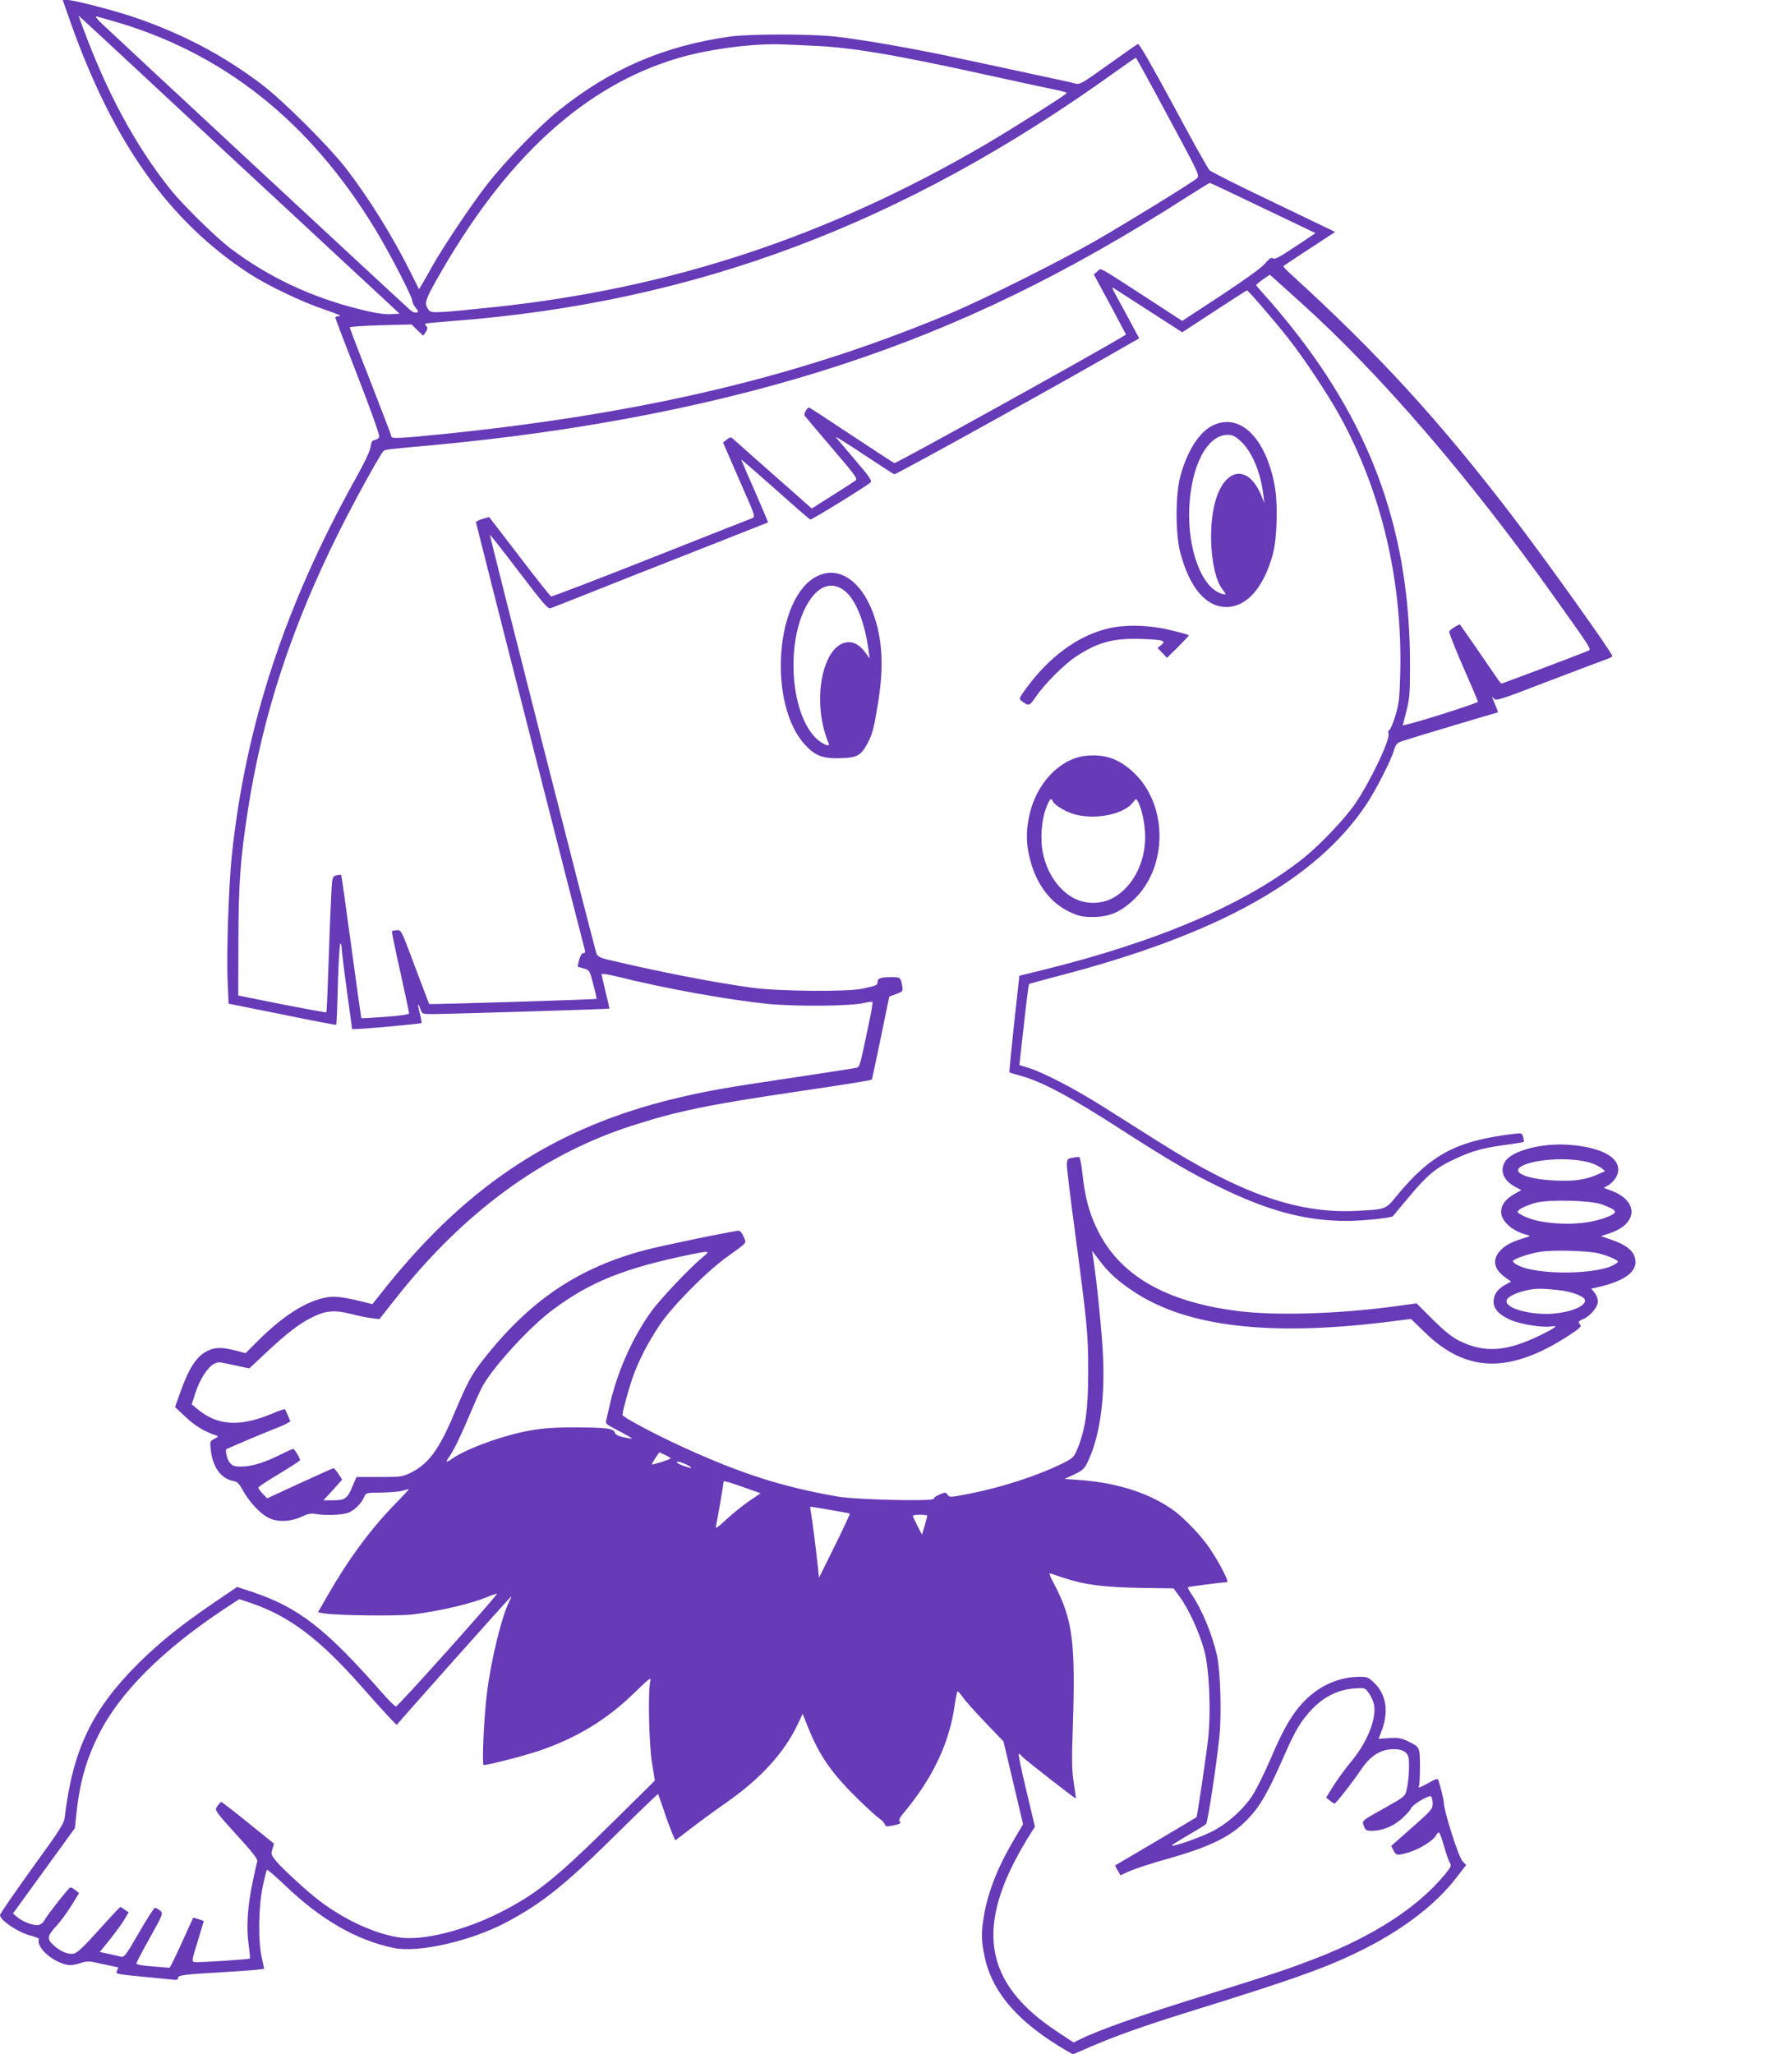 <?xml version="1.0" standalone="no"?>
<!DOCTYPE svg PUBLIC "-//W3C//DTD SVG 20010904//EN"
 "http://www.w3.org/TR/2001/REC-SVG-20010904/DTD/svg10.dtd">
<svg version="1.0" xmlns="http://www.w3.org/2000/svg"
 width="1117pt" height="1280pt" viewBox="0 0 1117 1280"
 preserveAspectRatio="xMidYMid meet">
<g transform="translate(0,1280) scale(0.1,-0.1)"
fill="#673ab7" stroke="none">
<path d="M439 12663 c266 -751 615 -1242 1113 -1567 118 -77 328 -177 473
-226 66 -22 108 -40 93 -40 -16 0 -28 -4 -28 -9 0 -5 63 -170 140 -367 77
-197 137 -366 134 -376 -3 -9 -15 -18 -27 -20 -17 -2 -23 -11 -27 -43 -3 -25
-38 -99 -93 -197 -440 -790 -686 -1537 -772 -2349 -19 -183 -34 -612 -26 -784
l6 -140 334 -67 c184 -38 336 -67 337 -65 2 2 7 117 10 255 4 139 11 252 16
252 4 0 8 -15 8 -32 1 -18 15 -139 33 -268 l32 -234 50 2 c101 6 378 32 382
36 2 2 -2 29 -10 60 -16 60 -13 76 4 26 10 -29 14 -30 67 -30 108 0 1106 31
1110 34 1 2 -9 49 -23 104 -14 55 -25 105 -25 110 0 6 42 -1 93 -13 289 -73
681 -144 937 -171 181 -18 527 -15 609 6 24 6 46 8 49 5 3 -2 -7 -65 -23 -137
-52 -250 -56 -267 -74 -272 -9 -3 -185 -30 -391 -61 -432 -64 -541 -83 -738
-130 -741 -178 -1284 -530 -1798 -1166 l-93 -117 -58 15 c-132 32 -181 38
-240 25 -122 -26 -257 -112 -410 -263 l-82 -82 -65 17 c-85 21 -128 20 -175
-4 -67 -34 -115 -108 -169 -262 l-31 -87 67 -63 c59 -55 117 -90 187 -113 18
-6 18 -8 -9 -22 -28 -15 -28 -17 -22 -71 12 -105 63 -176 137 -191 28 -5 39
-16 61 -56 39 -73 111 -150 163 -175 58 -28 139 -24 208 9 36 17 56 21 84 16
60 -11 169 -7 206 8 39 17 81 59 97 98 11 26 13 26 108 27 53 1 113 6 132 12
19 5 37 10 39 10 2 0 -38 -44 -90 -97 -154 -159 -291 -346 -422 -575 l-55 -96
32 -6 c74 -14 465 -19 562 -7 178 23 365 67 473 113 24 10 46 17 48 15 6 -7
-616 -702 -629 -702 -6 0 -45 38 -86 85 -353 402 -521 532 -810 629 l-94 31
-141 -96 c-209 -142 -337 -245 -473 -379 -290 -288 -410 -538 -460 -957 -4
-42 -28 -79 -205 -323 -109 -152 -199 -282 -199 -290 0 -32 112 -108 191 -128
30 -8 53 -17 52 -21 -20 -49 78 -140 175 -161 20 -4 50 -1 81 10 45 15 53 15
139 -5 51 -11 94 -20 97 -20 3 0 1 -9 -5 -20 -12 -22 -10 -23 170 -40 63 -6
136 -13 163 -16 38 -5 47 -3 47 9 0 18 34 22 295 37 99 6 194 13 211 16 l31 4
-15 68 c-24 102 -21 322 6 446 11 54 23 101 26 103 3 3 54 -41 114 -98 222
-213 445 -341 676 -389 155 -32 482 43 704 161 225 120 367 234 699 563 134
132 244 238 245 235 2 -2 17 -47 35 -99 17 -52 41 -116 52 -143 l20 -47 94 72
c52 40 152 114 223 163 216 151 363 312 448 492 l29 62 37 -92 c69 -171 148
-283 307 -438 59 -58 120 -113 135 -123 15 -10 30 -26 33 -35 5 -15 11 -16 55
-7 39 8 47 13 39 23 -8 9 -3 22 20 50 184 219 289 439 322 678 7 47 15 85 18
85 3 0 18 -17 33 -38 14 -21 77 -91 139 -156 l114 -119 61 -258 61 -258 -55
-93 c-102 -172 -161 -322 -188 -472 -18 -104 -18 -159 2 -254 46 -229 213
-420 520 -597 l32 -18 118 51 c162 69 327 127 599 212 687 213 883 284 1114
402 241 124 433 273 558 435 l62 80 -23 24 c-24 24 -116 313 -116 362 0 19
-18 92 -35 145 -3 9 -20 4 -58 -18 -56 -31 -72 -37 -62 -20 3 5 6 60 6 121 -1
124 1 120 -81 160 -36 17 -57 20 -111 17 l-66 -5 18 47 c46 120 31 226 -42
299 -38 37 -46 41 -93 41 -127 -1 -245 -51 -340 -146 -78 -78 -135 -174 -215
-363 -38 -89 -89 -191 -112 -227 -60 -93 -163 -184 -262 -232 -81 -40 -252
-98 -242 -82 3 4 50 33 104 65 55 31 104 62 109 68 11 14 66 379 83 546 14
139 6 409 -15 503 -31 136 -94 288 -161 386 -14 20 -23 38 -20 40 3 4 210 30
243 32 15 0 -42 112 -106 208 -48 73 -153 184 -221 235 -147 108 -349 175
-587 193 l-99 7 59 27 c46 21 63 35 79 65 78 152 114 384 103 660 -5 137 -39
479 -62 625 l-7 45 47 -62 c59 -78 119 -131 221 -198 328 -213 833 -273 1560
-185 l160 20 92 -89 c256 -247 526 -252 892 -14 62 40 81 57 72 66 -17 17 -14
23 19 37 43 18 90 75 90 109 0 16 -9 40 -20 54 l-21 26 28 6 c188 41 271 106
242 192 -14 44 -61 78 -143 106 l-67 23 57 19 c179 61 178 206 -2 268 l-38 14
32 18 c17 11 39 34 48 53 49 104 -74 183 -306 198 -164 10 -345 -38 -387 -103
-38 -58 -12 -122 66 -162 l34 -18 -43 -24 c-57 -32 -84 -70 -83 -115 2 -56 71
-117 158 -139 29 -7 29 -7 -25 -24 -76 -24 -113 -45 -144 -81 -45 -54 -33
-110 34 -159 l39 -28 -38 -21 c-48 -27 -71 -61 -71 -105 0 -44 34 -81 103
-112 59 -27 201 -50 253 -42 52 9 34 -6 -68 -56 -208 -101 -344 -110 -498 -35
-48 23 -92 59 -168 133 l-102 102 -133 -18 c-355 -48 -749 -60 -987 -29 -448
58 -731 223 -869 505 -52 105 -78 204 -93 343 -8 73 -16 112 -24 112 -6 0 -26
-3 -43 -6 -28 -6 -31 -10 -31 -45 0 -21 22 -206 50 -411 79 -597 83 -643 83
-878 0 -233 -17 -357 -67 -479 -22 -53 -26 -58 -97 -93 -151 -75 -382 -150
-582 -188 -112 -22 -118 -23 -130 -6 -12 17 -16 17 -50 2 -20 -8 -37 -20 -37
-27 0 -17 -488 -6 -604 15 -342 60 -600 143 -956 306 -176 80 -380 189 -380
202 0 21 41 171 66 240 37 103 92 209 165 319 76 114 283 325 412 419 144 105
130 89 112 133 -8 20 -22 37 -29 37 -30 0 -476 -92 -582 -120 -421 -111 -724
-316 -1013 -685 -72 -92 -95 -134 -181 -337 -93 -222 -159 -311 -269 -366 -53
-26 -64 -27 -198 -27 l-141 0 -23 -54 c-33 -80 -48 -91 -121 -91 l-62 0 35 38
c19 20 45 49 58 64 l24 27 -24 36 c-13 19 -26 35 -30 35 -3 0 -97 -42 -210
-94 l-204 -94 -28 29 c-15 16 -27 33 -27 38 0 5 59 43 130 86 71 43 130 81
130 85 0 14 -34 70 -43 70 -4 0 -38 -15 -76 -34 -99 -50 -182 -76 -245 -76
-47 0 -57 4 -75 26 -17 21 -30 84 -18 84 1 0 49 21 107 46 58 25 133 56 166
69 34 13 75 30 93 39 l31 17 -15 36 c-9 20 -17 39 -19 41 -2 2 -42 -12 -87
-31 -197 -81 -335 -72 -459 32 l-35 29 23 71 c26 81 75 159 114 180 23 13 35
14 85 2 32 -7 76 -16 97 -21 l40 -8 106 99 c129 121 206 180 285 219 83 42
141 47 240 22 44 -12 103 -24 130 -27 l50 -6 97 123 c424 540 918 902 1473
1081 288 93 477 132 1054 217 329 49 442 67 446 73 1 1 26 118 55 259 l53 257
43 16 c41 15 43 18 38 48 -10 56 -11 57 -68 57 -67 0 -86 -7 -86 -30 0 -20 -4
-22 -95 -42 -91 -20 -525 -16 -685 6 -236 32 -581 99 -909 177 -36 9 -56 19
-62 33 -12 28 -669 2609 -665 2613 1 2 83 -102 181 -231 158 -207 181 -233
199 -226 12 4 239 94 506 200 267 105 566 223 665 262 99 39 181 72 182 72 2
1 -36 89 -82 195 -47 107 -85 195 -85 197 0 2 95 -80 211 -183 116 -104 215
-190 220 -191 8 -3 347 206 376 232 10 9 -12 41 -95 137 -59 69 -114 134 -122
144 -8 10 67 -37 168 -104 101 -67 189 -124 196 -127 10 -4 1105 603 1484 823
l43 24 -52 97 c-28 53 -68 126 -88 162 -33 61 -34 64 -11 49 14 -9 114 -73
222 -143 l197 -127 199 130 c110 72 202 131 205 131 8 0 179 -199 262 -305 95
-121 244 -346 315 -475 261 -473 392 -1028 378 -1605 -4 -157 -8 -191 -30
-264 -14 -46 -31 -87 -38 -91 -7 -4 -9 -13 -6 -19 18 -28 -110 -298 -207 -440
-63 -92 -214 -251 -316 -334 -358 -288 -908 -525 -1646 -706 l-131 -32 -33
-300 c-18 -166 -31 -302 -29 -303 2 -1 32 -10 68 -20 133 -36 310 -130 635
-340 285 -183 422 -264 600 -351 311 -153 546 -215 805 -214 97 0 275 19 283
30 1 2 46 56 100 120 112 135 171 184 288 237 104 49 179 69 315 87 58 8 108
16 111 18 2 3 1 16 -3 30 -6 25 -9 26 -53 21 -364 -43 -523 -128 -741 -394
-61 -76 -65 -77 -236 -86 -369 -21 -727 104 -1248 434 -83 52 -232 147 -331
209 -186 118 -379 218 -475 248 l-56 17 28 251 c15 138 30 252 32 254 2 2 82
24 177 49 997 258 1612 600 1926 1071 61 92 154 274 173 340 12 38 18 44 59
57 58 19 582 176 587 176 2 0 -3 17 -12 38 -26 61 -28 69 -13 49 14 -17 33
-11 344 109 182 69 345 131 363 137 17 6 32 14 32 18 0 19 -403 584 -609 854
-465 610 -847 1027 -1401 1532 -25 23 -43 43 -40 45 3 3 76 51 163 108 l159
104 -34 17 c-18 9 -191 92 -383 184 -193 92 -357 175 -366 184 -9 9 -111 190
-225 404 -131 243 -213 386 -221 383 -6 -3 -90 -61 -186 -130 -168 -120 -176
-125 -208 -116 -19 6 -131 30 -249 55 -118 26 -330 71 -470 101 -282 61 -591
115 -775 136 -155 17 -531 17 -655 0 -411 -58 -746 -202 -1069 -462 -124 -100
-332 -315 -445 -460 -100 -129 -269 -381 -342 -510 -26 -47 -55 -98 -65 -114
l-17 -29 -57 114 c-112 223 -255 453 -398 639 -104 135 -393 423 -523 522
-240 182 -490 314 -790 418 -129 44 -382 110 -425 110 l-28 0 48 -137z m980
-823 c465 -432 896 -832 959 -890 l113 -105 -57 -3 c-40 -2 -98 7 -198 32
-299 75 -564 200 -798 377 -96 73 -299 272 -380 374 -215 271 -390 595 -539
997 l-30 81 43 -39 c24 -21 423 -392 887 -824z m-719 830 c690 -196 1233 -628
1641 -1302 88 -145 229 -418 229 -443 0 -9 9 -29 21 -43 19 -24 19 -27 4 -30
-9 -2 -27 5 -38 16 -61 53 -1898 1760 -1932 1794 -28 28 -34 38 -20 35 11 -3
54 -15 95 -27z m4365 -155 c242 -10 510 -55 1100 -185 171 -38 349 -76 398
-86 48 -9 87 -20 87 -23 0 -9 -333 -219 -510 -323 -980 -572 -1957 -895 -3060
-1012 -354 -37 -393 -39 -407 -19 -29 39 -25 58 41 176 429 767 927 1224 1520
1397 192 56 477 92 651 83 33 -1 114 -5 180 -8z m2217 -443 c194 -359 197
-367 178 -384 -37 -31 -434 -275 -630 -388 -218 -125 -685 -359 -890 -446
-940 -397 -1915 -630 -3176 -759 -270 -27 -324 -30 -324 -16 0 6 -59 159 -130
342 -72 182 -130 335 -130 339 0 4 87 10 193 13 l192 5 36 -35 37 -35 16 23
c11 17 13 26 4 36 -6 7 -9 15 -7 17 2 1 76 8 164 15 1514 114 2817 603 4140
1555 66 47 122 86 125 86 3 0 94 -166 202 -368z m592 -569 l326 -156 -126 -84
c-96 -64 -129 -82 -139 -73 -10 8 -22 0 -51 -34 -25 -28 -127 -101 -277 -200
l-238 -156 -172 112 c-377 244 -330 218 -356 197 l-23 -19 101 -187 100 -188
-27 -16 c-162 -99 -1407 -789 -1417 -785 -8 3 -128 82 -269 175 -141 94 -259
171 -263 171 -13 0 -34 -40 -28 -50 3 -5 80 -96 170 -201 147 -172 163 -193
147 -204 -9 -7 -74 -49 -144 -93 l-128 -81 -222 196 c-123 108 -236 209 -253
224 -30 28 -30 28 -54 10 l-24 -19 21 -48 c11 -27 57 -131 101 -232 79 -179
80 -183 58 -192 -12 -4 -296 -117 -631 -249 -336 -133 -615 -240 -621 -238 -6
3 -95 115 -198 250 l-188 245 -42 -12 c-23 -7 -41 -17 -40 -22 3 -18 670
-2638 679 -2666 3 -12 0 -18 -10 -18 -9 0 -19 -16 -26 -41 -6 -23 -10 -42 -8
-43 2 -2 19 -7 38 -12 34 -9 36 -12 58 -98 13 -48 22 -90 20 -91 -4 -4 -1041
-36 -1043 -32 -1 1 -40 106 -88 232 -84 225 -86 230 -112 228 -15 -1 -29 -4
-32 -6 -2 -3 21 -116 52 -253 30 -136 55 -253 55 -259 0 -7 -53 -15 -147 -22
-82 -6 -149 -10 -151 -8 -1 1 -29 202 -62 445 -33 243 -61 444 -63 447 -3 2
-16 1 -30 -2 -24 -6 -26 -11 -31 -98 -3 -51 -11 -240 -17 -422 -6 -181 -12
-332 -15 -334 -2 -2 -126 21 -276 50 l-273 55 1 339 c1 361 12 511 59 815 92
595 274 1148 571 1741 99 198 261 491 277 501 6 4 39 9 72 12 33 4 134 13 225
21 950 88 1808 257 2555 502 743 244 1402 564 2159 1049 72 46 134 84 137 84
4 0 153 -70 333 -157z m236 -590 c491 -442 1047 -1087 1571 -1823 235 -330
240 -337 221 -345 -92 -37 -537 -205 -542 -205 -4 0 -20 19 -35 43 -16 23 -73
106 -127 185 l-99 142 -31 -17 c-17 -10 -32 -23 -35 -29 -2 -6 37 -105 87
-220 51 -115 92 -213 93 -217 2 -8 -366 -125 -444 -142 l-25 -6 22 88 c20 76
23 114 23 278 2 820 -227 1475 -741 2120 -58 72 -130 158 -161 191 -31 34 -57
64 -57 67 0 3 19 19 43 36 l42 29 25 -22 c14 -12 90 -81 170 -153z m1797
-5358 c28 -8 62 -24 75 -34 l23 -20 -46 -20 c-77 -34 -145 -44 -269 -38 -162
7 -265 47 -215 83 68 50 307 66 432 29z m78 -261 c103 -39 106 -51 21 -83
-112 -42 -277 -49 -421 -19 -53 11 -125 43 -125 56 0 14 57 42 117 57 85 21
339 14 408 -11z m-25 -304 c30 -7 72 -21 94 -32 37 -19 38 -20 17 -34 -97 -68
-485 -74 -610 -9 -17 8 -31 20 -31 25 0 13 101 48 172 59 78 12 284 7 358 -9z
m-5581 -26 c-84 -70 -264 -260 -322 -341 -113 -158 -203 -359 -250 -553 -14
-58 -27 -114 -29 -124 -3 -21 -3 -21 101 -75 34 -18 61 -34 59 -36 -1 -2 -25
2 -52 8 -32 7 -51 17 -54 29 -6 26 -56 32 -247 32 -120 1 -201 -5 -275 -18
-169 -29 -400 -113 -492 -177 -36 -26 -43 -24 -20 9 30 41 74 133 137 282 31
74 66 151 78 170 78 131 294 364 432 467 237 176 449 261 870 347 110 22 114
21 64 -20z m5334 -204 c87 -9 167 -40 167 -65 0 -37 -90 -73 -201 -82 -133
-10 -289 31 -289 77 0 23 44 48 115 66 62 15 97 16 208 4z m-5533 -1049 c0 -6
-113 -42 -117 -37 -1 1 9 19 22 39 l25 36 35 -16 c19 -9 35 -19 35 -22z m128
-56 c4 -4 -4 -4 -18 0 -51 16 -70 25 -70 34 0 10 73 -19 88 -34z m325 -123
l108 -38 -70 -48 c-39 -26 -103 -78 -142 -114 -59 -55 -71 -62 -66 -42 7 30
47 259 47 271 0 13 4 12 123 -29z m543 -142 c64 -11 119 -21 121 -23 2 -3 -40
-93 -94 -202 l-98 -198 -7 69 c-12 113 -37 307 -44 342 -4 17 -4 32 -1 32 3 0
58 -9 123 -20z m604 -36 c0 -3 -7 -31 -16 -62 l-17 -56 -28 54 c-15 30 -28 58
-29 63 0 4 20 7 45 7 25 0 45 -3 45 -6z m855 -389 c128 -42 247 -57 470 -61
l210 -3 39 -53 c57 -78 123 -224 153 -335 31 -121 42 -370 24 -546 -13 -115
-68 -487 -73 -492 -2 -2 -116 -70 -253 -151 -138 -81 -251 -148 -253 -149 -1
-1 5 -16 15 -32 l17 -30 60 27 c34 15 144 51 246 79 226 64 357 124 448 206
106 97 153 174 271 443 65 149 104 213 173 284 72 74 159 117 255 125 67 5 70
5 91 -22 12 -15 27 -46 34 -67 25 -84 -36 -244 -142 -369 -34 -41 -82 -107
-108 -148 l-46 -74 23 -18 c13 -11 26 -19 30 -19 8 0 117 139 168 216 52 76
111 116 179 122 74 6 113 -16 116 -66 3 -61 -2 -134 -13 -182 -10 -45 -11 -46
-132 -114 -156 -88 -148 -81 -135 -117 9 -25 15 -29 47 -29 67 0 136 28 189
76 28 24 54 54 57 64 7 22 110 84 125 75 5 -3 10 -23 10 -44 0 -36 -7 -43
-129 -151 l-129 -114 14 -28 c17 -33 24 -34 102 -10 65 21 146 72 162 102 6
11 14 20 19 20 5 0 18 -37 31 -82 13 -46 29 -93 36 -105 13 -20 10 -27 -34
-80 -167 -201 -442 -379 -801 -518 -179 -69 -251 -93 -671 -224 -420 -130
-684 -223 -801 -282 l-37 -18 -103 68 c-461 304 -516 658 -188 1197 l50 80
-54 227 c-30 125 -51 227 -47 227 4 0 14 -7 21 -17 16 -18 331 -264 335 -261
1 2 -5 46 -13 98 -12 77 -13 141 -6 340 18 535 0 676 -115 896 -29 53 -35 73
-24 68 10 -3 49 -17 87 -29z m-3459 -142 c-48 -93 -115 -366 -141 -577 -18
-140 -32 -446 -20 -446 31 0 258 59 352 91 231 80 417 193 585 357 92 90 108
102 102 77 -16 -60 -9 -394 10 -511 l18 -111 -249 -246 c-373 -368 -489 -461
-718 -577 -216 -109 -467 -173 -614 -156 -150 18 -350 108 -511 231 -77 59
-222 192 -266 243 -34 41 -36 46 -26 78 l10 34 -161 130 c-89 72 -164 130
-168 130 -4 0 -14 -12 -24 -26 -18 -28 -28 -16 174 -239 51 -57 79 -95 75
-105 -3 -8 -16 -66 -29 -128 -32 -152 -40 -277 -26 -386 7 -49 10 -90 9 -92
-6 -5 -322 -26 -344 -22 -20 3 -20 6 18 128 21 69 38 126 38 127 0 3 -63 23
-66 21 -1 -2 -33 -73 -72 -158 -38 -85 -73 -154 -76 -154 -3 1 -51 5 -106 9
-65 5 -100 11 -100 19 1 6 39 79 85 161 83 149 83 150 63 168 -11 9 -25 17
-32 17 -6 0 -51 -70 -100 -155 -77 -134 -91 -154 -110 -150 -11 3 -46 11 -77
18 l-57 12 65 80 c35 44 75 100 89 123 l26 44 -24 16 c-12 10 -25 17 -28 17
-3 0 -63 -64 -133 -142 -91 -102 -135 -143 -156 -148 -36 -8 -85 13 -129 54
-41 38 -37 57 22 121 23 25 64 80 91 124 l48 78 -24 19 c-13 10 -27 18 -31 16
-11 -3 -150 -180 -161 -205 -6 -12 -21 -25 -34 -28 -29 -8 -98 17 -135 48
l-27 23 193 266 193 266 7 69 c21 208 60 349 139 509 131 264 397 531 790 791
l89 58 71 -24 c241 -82 429 -224 690 -520 147 -166 218 -243 221 -239 13 19
708 799 712 799 2 0 -2 -12 -10 -27z"/>
<path d="M7565 10151 c-87 -39 -162 -155 -207 -316 -32 -118 -32 -364 0 -483
59 -217 159 -334 285 -335 128 -1 236 123 292 333 26 99 31 314 10 425 -55
295 -214 452 -380 376z m170 -102 c69 -64 123 -192 140 -334 l6 -50 -19 47
c-78 189 -218 178 -282 -21 -55 -173 -34 -469 40 -564 27 -34 25 -38 -11 -25
-121 42 -207 277 -196 533 12 265 112 455 240 455 30 0 46 -8 82 -41z"/>
<path d="M5093 9209 c-263 -130 -309 -803 -72 -1054 64 -68 110 -84 227 -80
97 4 119 17 161 95 29 56 39 92 65 255 32 199 28 352 -13 497 -69 241 -221
360 -368 287z m146 -74 c83 -42 148 -188 176 -395 l6 -44 -30 41 c-72 99 -177
75 -234 -54 -63 -143 -60 -354 8 -515 13 -31 -50 -1 -89 42 -165 183 -175 654
-19 863 54 73 119 95 182 62z"/>
<path d="M6894 8880 c-181 -47 -353 -174 -494 -365 -48 -65 -50 -70 -33 -83
46 -34 49 -34 89 25 54 79 177 202 249 250 138 91 235 117 411 111 137 -5 155
-11 122 -38 l-23 -18 30 -31 29 -31 68 67 c37 37 68 70 68 73 0 4 -51 18 -114
33 -141 34 -292 36 -402 7z"/>
<path d="M6762 8089 c-161 -21 -305 -176 -347 -375 -20 -95 -19 -177 5 -268
40 -157 126 -272 247 -329 59 -27 79 -32 148 -32 101 1 171 31 254 110 208
199 212 577 7 781 -95 94 -190 128 -314 113z m-199 -284 c10 -23 81 -65 138
-81 135 -35 310 3 364 79 13 19 17 20 25 7 20 -31 42 -117 47 -190 12 -176
-67 -343 -199 -416 -73 -40 -169 -41 -244 -2 -95 50 -170 159 -194 286 -17 82
-8 202 20 275 22 58 33 69 43 42z"/>
</g>
</svg>
